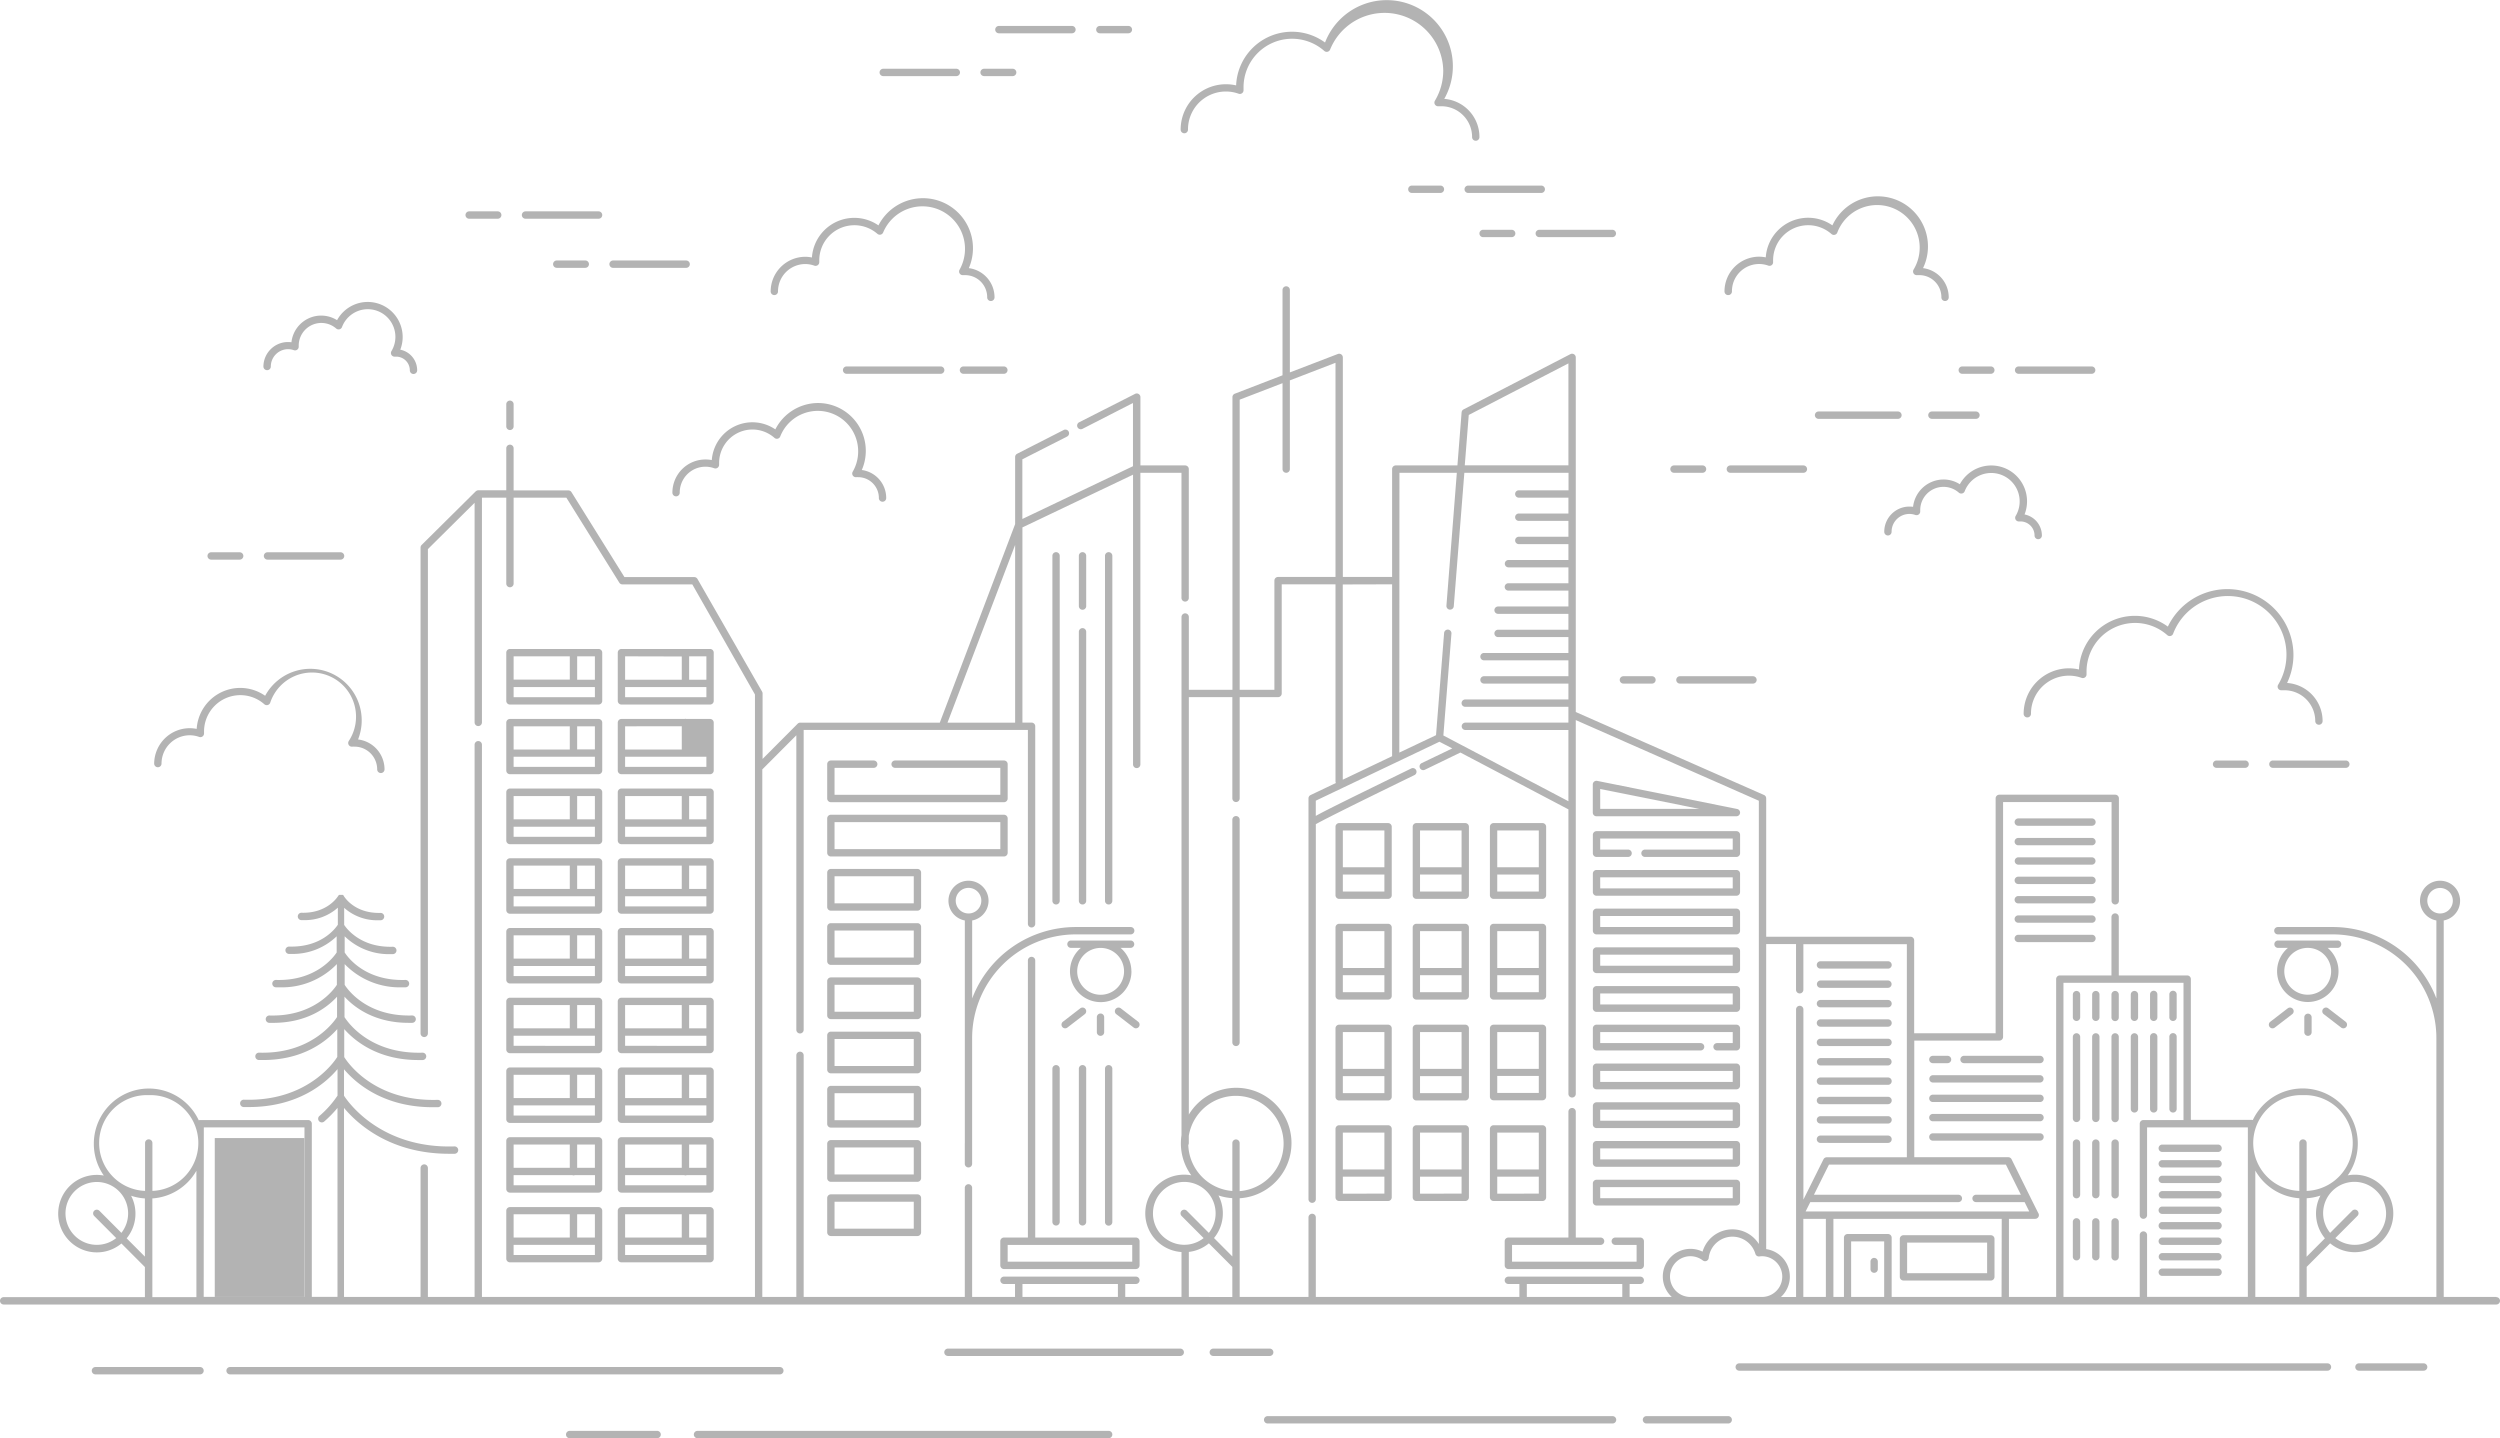 <svg xmlns="http://www.w3.org/2000/svg" width="518" height="298" viewBox="0 0 518 298"><g id="vector-12" transform="translate(161)" opacity="0.3"><path id="Path_2670" data-name="Path 2670" d="M-97.912,235.813H-116.5v32.918h18.59Z"></path><path id="Path_2671" data-name="Path 2671" d="M356.239,268.731h-10.9V190.722a4.153,4.153,0,1,0-1.521,0V206.88a22.987,22.987,0,0,0-21.435-14.8h-11.41a.761.761,0,0,0-.76.763.76.76,0,0,0,.76.763h11.41a21.494,21.494,0,0,1,21.435,21.508v53.616H316.944v-6.236l4.861-4.877a7.976,7.976,0,0,0,10.748-.511,8.065,8.065,0,0,0,0-11.357,7.923,7.923,0,0,0-5.659-2.35,7.553,7.553,0,0,0-1.446.137,11.423,11.423,0,1,0-19.67-11.448.718.718,0,0,0-.259-.054H292.946V202.873a.761.761,0,0,0-.761-.763H278.014V190.036a.761.761,0,1,0-1.521,0V202.11h-10.7a.761.761,0,0,0-.761.763v65.858h-9.782V252.543H260.7a.77.77,0,0,0,.609-1.229l-1.605-3.213a.78.78,0,0,0-.107-.221l-3.8-7.678a.763.763,0,0,0-.685-.428H235.639V215.611h17.639a.763.763,0,0,0,.761-.763V166.185h22.477v20.439a.761.761,0,1,0,1.521,0v-21.2a.76.76,0,0,0-.76-.763H253.255a.761.761,0,0,0-.76.763v48.662H235.616V194.851a.763.763,0,0,0-.761-.763h-29.9V165.422a.763.763,0,0,0-.448-.7L165.5,147.532V74.057a.762.762,0,0,0-.734-.764.759.759,0,0,0-.377.085L142.254,84.826a.762.762,0,0,0-.41.618l-.867,10.99H128.205a.761.761,0,0,0-.76.763v22.347H117.237V74.057a.77.77,0,0,0-.089-.355.759.759,0,0,0-.946-.355l-9.941,3.816V60.083a.767.767,0,0,0-.223-.54.761.761,0,0,0-1.3.54V77.759l-9.888,3.816a.763.763,0,0,0-.487.71v60.637H85.328v-15.05a.761.761,0,1,0-1.521,0V235.21a11.216,11.216,0,0,0,2.031,8.319,7.539,7.539,0,0,0-1.445-.137,8.022,8.022,0,0,0-.586,16.027v9.3H72.153v-2.679h2.206a.763.763,0,0,0,0-1.526H47.029a.763.763,0,0,0,0,1.526h2.282v2.687H40.427V246.155a.761.761,0,1,0-1.521,0v22.576H5.521V218.694a.761.761,0,1,0-1.521,0v50.037H-3.052V159.423L4,152.348v61a.761.761,0,1,0,1.521,0v-62.1h46.46v40.137a.761.761,0,1,0,1.521,0v-40.9a.763.763,0,0,0-.761-.763H50.847V109.28L73.766,98.351v60.011a.761.761,0,1,0,1.521,0v-60.4H83.8v25.9a.761.761,0,1,0,1.521,0V97.2a.762.762,0,0,0-.761-.763H75.295V82.285a.76.76,0,0,0-1.1-.679L62.63,87.482a.763.763,0,1,0,.692,1.358L73.751,83.5V96.6L50.832,107.532V95.168l9.242-4.7a.766.766,0,1,0-.692-1.366l-9.63,4.915a.764.764,0,0,0-.418.679V108.6L33.725,149.73H4.821a.793.793,0,0,0-.3.054.924.924,0,0,0-.243.167l-7.272,7.3V143.685a.764.764,0,0,0-.1-.381l-13.387-23.339a.768.768,0,0,0-.278-.285.771.771,0,0,0-.383-.105H-31.614l-10.976-17.6a.765.765,0,0,0-.277-.264.77.77,0,0,0-.37-.1H-54.578V92.894a.764.764,0,0,0-.223-.54.759.759,0,0,0-.538-.223.759.759,0,0,0-.538.223.764.764,0,0,0-.223.54v8.692h-5.8a.758.758,0,0,0-.289.062.739.739,0,0,0-.16.106.478.478,0,0,0-.084.054l-11.2,11.105a.756.756,0,0,0-.168.248.764.764,0,0,0-.06.293V214.115a.766.766,0,0,0,.223.54.759.759,0,0,0,.538.223.759.759,0,0,0,.538-.223.766.766,0,0,0,.223-.54V113.775l9.675-9.594v45.5a.764.764,0,0,0,.223.539.756.756,0,0,0,.538.224.756.756,0,0,0,.538-.224.763.763,0,0,0,.223-.539V103.121H-56.1v17.8a.763.763,0,0,0,.223.539.756.756,0,0,0,.538.224.756.756,0,0,0,.538-.224.763.763,0,0,0,.223-.539V103.113h10.923l10.976,17.615a.764.764,0,0,0,.274.262.766.766,0,0,0,.365.1h14.49L-4.573,143.9V268.731H-61.142V154.309a.763.763,0,0,0-.223-.539.76.76,0,0,0-.538-.224.76.76,0,0,0-.538.224.764.764,0,0,0-.223.539V268.731h-9.675V242.018a.767.767,0,0,0-.223-.54.759.759,0,0,0-.538-.223.759.759,0,0,0-.538.223.768.768,0,0,0-.223.54v26.713H-89.72V229.562c2.731,3.267,9.531,9.5,21.747,9.5h1.179a.761.761,0,0,0,.531-.239.766.766,0,0,0,.207-.547.766.766,0,0,0-.239-.533.763.763,0,0,0-.545-.207c-15.266.481-22.006-9.158-22.88-10.5v-5.48c2.434,2.87,8.139,7.861,18.385,7.861h1.042a.759.759,0,0,0,.538-.223.764.764,0,0,0,.223-.54.763.763,0,0,0-.223-.539.756.756,0,0,0-.538-.224c-13.015.4-18.56-7.556-19.381-8.861v-5.8c2.175,2.457,6.967,6.411,15.35,6.411h.882a.76.76,0,0,0,.538-.224.764.764,0,0,0,.223-.54.763.763,0,0,0-.223-.539.76.76,0,0,0-.538-.224c-10.809.336-15.441-6.212-16.179-7.372v-4.229c1.978,2.16,6.146,5.419,13.258,5.419h.761a.759.759,0,0,0,.538-.223.766.766,0,0,0,.223-.54.766.766,0,0,0-.223-.54.759.759,0,0,0-.538-.223c-9.3.275-13.319-5.305-13.981-6.343v-4.3a15.846,15.846,0,0,0,11.935,4.808h.692a.758.758,0,0,0,.531-.24.764.764,0,0,0,.207-.546.766.766,0,0,0-.239-.533.759.759,0,0,0-.545-.207c-8.367.267-11.957-4.725-12.581-5.694V194a13.12,13.12,0,0,0,4.407,2.82,13.1,13.1,0,0,0,5.154.874h.411a.76.76,0,0,0,.538-.224.764.764,0,0,0,.223-.54.764.764,0,0,0-.223-.539.76.76,0,0,0-.538-.224c-6.6.206-9.523-3.694-10.078-4.526V188.1a10.242,10.242,0,0,0,7.1,2.579h.441a.759.759,0,0,0,.538-.223.766.766,0,0,0,.223-.54.767.767,0,0,0-.223-.54.759.759,0,0,0-.538-.223c-5.408.152-7.5-3.328-7.606-3.48v-.039l-.061-.076a.7.7,0,0,0-.076-.076l-.076-.061h-.753l-.084.061-.068.076a.341.341,0,0,0-.061.084s-2.13,3.641-7.606,3.48a.76.76,0,0,0-.538.224.764.764,0,0,0-.223.54.763.763,0,0,0,.223.539.76.76,0,0,0,.538.224h.441a10.228,10.228,0,0,0,7.1-2.58v3.534c-.548.832-3.469,4.724-10.079,4.526a.753.753,0,0,0-.293.049.757.757,0,0,0-.251.158.76.76,0,0,0-.173.243.762.762,0,0,0-.066.29.758.758,0,0,0,.049.294.759.759,0,0,0,.157.252.767.767,0,0,0,.242.173.763.763,0,0,0,.289.067h.571A13.113,13.113,0,0,0-91.241,194v3.35c-.6.924-4.29,5.953-12.581,5.694a.76.76,0,0,0-.538.223.764.764,0,0,0-.223.54.764.764,0,0,0,.223.54.76.76,0,0,0,.538.223h.7A15.826,15.826,0,0,0-91.2,199.759v4.3c-.639.984-4.731,6.632-13.98,6.35a.76.76,0,0,0-.538.223.764.764,0,0,0-.223.54.764.764,0,0,0,.223.54.76.76,0,0,0,.538.223h.76c7.12,0,11.281-3.259,13.258-5.419v4.213c-.715,1.107-5.469,7.709-16.178,7.381a.758.758,0,0,0-.538.223.763.763,0,0,0-.223.54.766.766,0,0,0,.223.54.758.758,0,0,0,.538.223h.874c8.367,0,13.182-3.953,15.35-6.411v5.77c-.761,1.236-6.45,9.288-19.373,8.861a.758.758,0,0,0-.538.223.766.766,0,0,0-.223.54.765.765,0,0,0,.223.54.758.758,0,0,0,.538.223h1.042c10.245,0,15.973-4.991,18.384-7.861v5.488a20.67,20.67,0,0,1-3.8,4.258.766.766,0,0,0-.216.51.765.765,0,0,0,.184.522.766.766,0,0,0,.487.26.759.759,0,0,0,.534-.139,23.455,23.455,0,0,0,2.8-2.855v39.146h-5.317V232.837a.764.764,0,0,0-.223-.54.76.76,0,0,0-.538-.224h-22.4a.761.761,0,0,0-.267.054,11.43,11.43,0,0,0-2.826-3.761,11.4,11.4,0,0,0-4.1-2.3,11.391,11.391,0,0,0-4.673-.451,11.385,11.385,0,0,0-4.458,1.476,11.4,11.4,0,0,0-3.489,3.152,11.457,11.457,0,0,0-1.929,4.294,11.486,11.486,0,0,0-.042,4.711,11.449,11.449,0,0,0,1.852,4.328,7.624,7.624,0,0,0-1.453-.137,7.986,7.986,0,0,0-3.688.9,8.015,8.015,0,0,0-2.859,2.508,8.041,8.041,0,0,0-1.384,3.547,8.051,8.051,0,0,0,.4,3.788,8.023,8.023,0,0,0,2.1,3.176,7.992,7.992,0,0,0,3.319,1.85,7.975,7.975,0,0,0,3.795.107,8,8,0,0,0,3.417-1.661l4.861,4.877v6.236h-29.262a.758.758,0,0,0-.538.223.766.766,0,0,0-.223.54.764.764,0,0,0,.223.54.758.758,0,0,0,.538.223H356.239a.761.761,0,0,0,.761-.763.766.766,0,0,0-.223-.54.758.758,0,0,0-.538-.223Zm-14.3-82.107a2.643,2.643,0,1,1,.773,1.873A2.652,2.652,0,0,1,341.939,186.624ZM49.334,112.913V149.73H35.323ZM315.423,268.731H306.3V242.545a11.41,11.41,0,0,0,9.128,5.732Zm1.521-20.454a11.071,11.071,0,0,0,2.853-.558,8.047,8.047,0,0,0,.928,8.861l-3.8,3.816Zm14.536-1.443a6.492,6.492,0,0,1-8.6,9.7l4.564-4.58a.763.763,0,1,0-1.073-1.084l-4.564,4.58a6.482,6.482,0,0,1,9.668-8.617Zm-15.3-19.92a9.929,9.929,0,0,1,.76,19.844v-9.922a.76.76,0,0,0-.76-.763.761.761,0,0,0-.761.763v9.922a9.929,9.929,0,0,1,.761-19.844Zm-49.632-23.278h24.873v28.437h-8.307a.763.763,0,0,0-.76.764V251.78a.76.76,0,1,0,1.521,0V233.6h20.88v35.108h-20.88V255.9a.766.766,0,0,0-.223-.54.759.759,0,0,0-1.075,0,.766.766,0,0,0-.223.54v12.83H266.552Zm-12.825,65.095H230.953v-12.28a.761.761,0,0,0-.76-.764h-8.367a.763.763,0,0,0-.761.764v12.28h-2.183V252.543h34.876Zm-41.075-16.188h4.671v16.188h-4.671Zm45.076-4.992h-9.31a.764.764,0,0,0,0,1.527H258.5l.959,1.938H213.124l.966-1.938H244.8a.764.764,0,0,0,0-1.527H214.85l3.111-6.25h36.656Zm-68.466,21.18a4.222,4.222,0,1,1,2.571-7.564.763.763,0,0,0,.367.151.752.752,0,0,0,.392-.055.759.759,0,0,0,.458-.615,4.949,4.949,0,0,1,9.668-.855.762.762,0,0,0,.315.425.752.752,0,0,0,.514.117,3.712,3.712,0,0,1,.586-.045,4.221,4.221,0,0,1,0,8.441ZM143.327,85.979l20.651-10.685V96.42H142.5ZM128.966,97.961h11.889L138.7,125.49a.744.744,0,0,0,.034.3.758.758,0,0,0,.145.262.775.775,0,0,0,.233.185.762.762,0,0,0,.287.081h.061a.762.762,0,0,0,.761-.7l2.191-27.652H164v3.625H153.672a.764.764,0,0,0,0,1.527h10.306V106.4H153.672a.764.764,0,0,0,0,1.527h10.306v3.289H153.672a.764.764,0,0,0,0,1.527h10.306v3.289H151.534a.764.764,0,0,0,0,1.527h12.444v3.289H151.534a.761.761,0,0,0-.76.763.76.76,0,0,0,.76.763h12.444v3.29H149.4a.758.758,0,0,0-.537.223.765.765,0,0,0,0,1.08.758.758,0,0,0,.537.223h14.574v3.29H149.4a.758.758,0,0,0-.537.223.765.765,0,0,0,0,1.08.758.758,0,0,0,.537.223h14.574v3.29H146.484a.761.761,0,0,0-.761.763.766.766,0,0,0,.223.54.758.758,0,0,0,.538.223h17.494v3.29H146.484a.761.761,0,0,0-.761.763.766.766,0,0,0,.223.54.758.758,0,0,0,.538.223h17.494v3.29H142.6a.763.763,0,0,0,0,1.526h21.374v3.274H142.6a.764.764,0,0,0,0,1.527h21.374v14.76l-25.907-13.623,1.673-21.111a.787.787,0,0,0-.034-.3.769.769,0,0,0-.146-.26.751.751,0,0,0-.233-.186.775.775,0,0,0-.287-.081.766.766,0,0,0-.555.18.783.783,0,0,0-.185.235.775.775,0,0,0-.081.287l-1.673,21.172-7.607,3.61Zm-1.521,23.11v35.612l-10.223,4.869V121.1ZM95.863,82.811l8.876-3.419V97.2a.761.761,0,1,0,1.522,0V78.812l9.454-3.641v44.373h-11.9a.761.761,0,0,0-.76.763v22.614H95.863ZM94.341,260.335l-3.8-3.816a8.051,8.051,0,0,0,.928-8.823,11.061,11.061,0,0,0,2.852.558Zm.761-24.247a.763.763,0,0,0-.761.763v9.922a9.907,9.907,0,0,1-9.128-9.525.763.763,0,0,0,.106-.374v-1.526A9.886,9.886,0,1,1,95.855,246.8v-9.922a.767.767,0,0,0-.212-.552.776.776,0,0,0-.247-.172A.764.764,0,0,0,95.1,236.088ZM77.9,251.429a6.5,6.5,0,0,1,5.56-6.47,6.491,6.491,0,0,1,7.158,4.625,6.527,6.527,0,0,1-1.149,5.867l-4.564-4.58a.762.762,0,0,0-1.3.542.763.763,0,0,0,.225.542l4.564,4.58a6.492,6.492,0,0,1-10.5-5.106Zm7.424,7.968a7.85,7.85,0,0,0,4.153-1.779l4.861,4.877v6.236H85.328Zm-34.472,6.647H70.632v2.687H50.855ZM-118.769,233.6h20.857v35.108h-20.88Zm-11.41-6.686a9.878,9.878,0,0,1,7.1,2.636,9.943,9.943,0,0,1,3.165,6.9,9.948,9.948,0,0,1-2.627,7.128,9.881,9.881,0,0,1-6.881,3.176v-9.922a.764.764,0,0,0-.223-.54.758.758,0,0,0-.538-.223.758.758,0,0,0-.537.223.765.765,0,0,0-.223.54v9.922a9.881,9.881,0,0,1-6.881-3.176,9.948,9.948,0,0,1-2.627-7.128,9.943,9.943,0,0,1,3.165-6.9A9.878,9.878,0,0,1-130.179,226.914Zm-10.755,31.017a6.47,6.47,0,0,1-4.044-1.413,6.513,6.513,0,0,1-2.286-3.634,6.527,6.527,0,0,1,.469-4.271,6.5,6.5,0,0,1,3.018-3.048,6.47,6.47,0,0,1,4.254-.5,6.486,6.486,0,0,1,3.636,2.271,6.523,6.523,0,0,1,1.434,4.048,6.53,6.53,0,0,1-1.392,4.064l-4.564-4.58a.762.762,0,0,0-.537-.221.759.759,0,0,0-.536.221.76.76,0,0,0-.166.249.759.759,0,0,0-.059.293.76.76,0,0,0,.059.294.756.756,0,0,0,.166.248l4.564,4.58A6.454,6.454,0,0,1-140.934,257.931Zm6.176-1.351a8.058,8.058,0,0,0,1.782-4.272,8.067,8.067,0,0,0-.861-4.55,11.2,11.2,0,0,0,2.86.557v12.059Zm5.325-8.265a11.385,11.385,0,0,0,5.28-1.718,11.442,11.442,0,0,0,3.848-4.014v26.186h-9.128Zm304.57,17.729v2.687H155.36v-2.687Zm1.521,2.687v-2.687h2.206a.763.763,0,0,0,0-1.526h-27.33a.763.763,0,0,0,0,1.526h2.282v2.687H111.638V252.276a.761.761,0,1,0-1.521,0v16.455H95.863V248.277a11.454,11.454,0,1,0-10.535-17.333V144.449h9.014v20.973a.767.767,0,0,0,.223.54.76.76,0,0,0,1.076,0,.768.768,0,0,0,.223-.54V144.449h7.948a.763.763,0,0,0,.761-.764V121.071h11.143V161.9a.718.718,0,0,0,.084.336l-5.248,2.5a.764.764,0,0,0-.434.687v83.022a.761.761,0,1,0,1.521,0V170.772c.951-.55,4.914-2.618,20.439-10.174a.766.766,0,0,0-.087-1.41.754.754,0,0,0-.582.037c-12.467,6.1-17.632,8.624-19.777,9.83V165.9l25.618-12.212,2.663,1.382-6.352,3.052a.763.763,0,0,0-.41.856.757.757,0,0,0,1.072.518l7.371-3.572L163.978,167.7v58.951a.761.761,0,1,0,1.522,0V149.2l37.933,16.714v91.845a6.453,6.453,0,0,0-11.661,1.58,5.736,5.736,0,0,0-6.381,9.388Zm33.195-4.221a5.723,5.723,0,0,0-4.9-5.693v-63.2h6.184v9.464a.761.761,0,1,0,1.522,0v-9.441H234.1V239.79H217.5a.749.749,0,0,0-.4.115.763.763,0,0,0-.281.312l-4.153,8.342v-39.4a.761.761,0,1,0-1.522,0v59.577h-3.133a5.757,5.757,0,0,0,1.848-4.221Zm12.7,4.221V257.214H229.4v11.517Z"></path><path id="Path_2672" data-name="Path 2672" d="M323.372,194.874H310.981a.764.764,0,0,0,0,1.527h2.076a6.363,6.363,0,1,0,8.238,0h2.077a.764.764,0,0,0,0-1.527Zm-1.362,6.388a4.852,4.852,0,1,1-1.416-3.435A4.857,4.857,0,0,1,322.01,201.262Z"></path><path id="Path_2673" data-name="Path 2673" d="M316.45,210.787v3.053a.761.761,0,1,0,1.521,0v-3.053a.76.76,0,1,0-1.521,0Z"></path><path id="Path_2674" data-name="Path 2674" d="M313.019,208.925l-3.605,2.778a.761.761,0,1,0,.928,1.206l3.6-2.77a.762.762,0,0,0,.2-.226.771.771,0,0,0,.1-.284.794.794,0,0,0-.021-.3.779.779,0,0,0-.135-.268.759.759,0,0,0-1.065-.137Z"></path><path id="Path_2675" data-name="Path 2675" d="M320.337,209.062a.761.761,0,0,0-.133.269.765.765,0,0,0,.079.584.758.758,0,0,0,.2.224l3.6,2.77a.752.752,0,0,0,.464.16.762.762,0,0,0,.335-.078.764.764,0,0,0,.129-1.288l-3.6-2.778a.77.77,0,0,0-.266-.135.789.789,0,0,0-.3-.021.777.777,0,0,0-.284.1A.754.754,0,0,0,320.337,209.062Z"></path><path id="Path_2676" data-name="Path 2676" d="M38.905,236.851v4.282a.767.767,0,0,0,.223.54.76.76,0,0,0,1.076,0,.767.767,0,0,0,.223-.54V215.115a21.5,21.5,0,0,1,21.443-21.508h11.41a.763.763,0,0,0,0-1.526H61.869a22.987,22.987,0,0,0-21.435,14.8V190.722a4.153,4.153,0,1,0-1.521,0v46.129Zm-1.879-50.227a2.652,2.652,0,1,1,.775,1.87A2.652,2.652,0,0,1,37.027,186.624Z"></path><path id="Path_2677" data-name="Path 2677" d="M73.424,201.262A6.4,6.4,0,0,0,71.18,196.4h2.1a.764.764,0,0,0,0-1.527h-12.4a.764.764,0,0,0,0,1.527h2.084a6.37,6.37,0,1,0,10.474,4.861Zm-6.359,4.855a4.854,4.854,0,1,1,3.419-1.424A4.835,4.835,0,0,1,67.064,206.117Z"></path><path id="Path_2678" data-name="Path 2678" d="M66.266,210.787v3.053a.761.761,0,1,0,1.521,0v-3.053a.761.761,0,1,0-1.521,0Z"></path><path id="Path_2679" data-name="Path 2679" d="M73.9,212.909a.752.752,0,0,0,.464.16.764.764,0,0,0,.464-1.366l-3.6-2.778a.762.762,0,0,0-1.069.141.767.767,0,0,0,.141,1.073Z"></path><path id="Path_2680" data-name="Path 2680" d="M63.9,209.062a.759.759,0,0,0-1.065-.137l-3.6,2.778a.765.765,0,0,0,.023,1.223.753.753,0,0,0,.905-.017l3.6-2.77a.766.766,0,0,0,.137-1.077Z"></path><path id="Path_2681" data-name="Path 2681" d="M287.021,264.365h11.561a.758.758,0,0,0,.538-.223.765.765,0,0,0,0-1.08.758.758,0,0,0-.538-.223H287.021a.761.761,0,0,0-.761.763.766.766,0,0,0,.223.54A.758.758,0,0,0,287.021,264.365Z"></path><path id="Path_2682" data-name="Path 2682" d="M287.021,261.16h11.561a.764.764,0,0,0,0-1.527H287.021a.764.764,0,0,0,0,1.527Z"></path><path id="Path_2683" data-name="Path 2683" d="M287.021,257.946h11.561a.763.763,0,0,0,0-1.526H287.021a.763.763,0,0,0-.761.763.761.761,0,0,0,.761.763Z"></path><path id="Path_2684" data-name="Path 2684" d="M287.021,254.733h11.561a.761.761,0,0,0,.761-.763.766.766,0,0,0-.223-.54.758.758,0,0,0-.538-.223H287.021a.758.758,0,0,0-.538.223.765.765,0,0,0,0,1.08A.758.758,0,0,0,287.021,254.733Z"></path><path id="Path_2685" data-name="Path 2685" d="M287.021,251.528h11.561a.763.763,0,0,0,0-1.527H287.021a.763.763,0,0,0,0,1.527Z"></path><path id="Path_2686" data-name="Path 2686" d="M287.021,248.315h11.561a.764.764,0,0,0,0-1.527H287.021a.764.764,0,0,0,0,1.527Z"></path><path id="Path_2687" data-name="Path 2687" d="M287.021,245.132h11.561a.758.758,0,0,0,.538-.223.765.765,0,0,0,0-1.08.758.758,0,0,0-.538-.223H287.021a.761.761,0,0,0-.761.763.766.766,0,0,0,.223.54A.758.758,0,0,0,287.021,245.132Z"></path><path id="Path_2688" data-name="Path 2688" d="M287.021,241.9h11.561a.758.758,0,0,0,.538-.223.765.765,0,0,0,0-1.08.758.758,0,0,0-.538-.223H287.021a.761.761,0,0,0-.761.763.766.766,0,0,0,.223.54A.758.758,0,0,0,287.021,241.9Z"></path><path id="Path_2689" data-name="Path 2689" d="M287.021,238.683h11.561a.763.763,0,0,0,0-1.527H287.021a.763.763,0,0,0,0,1.527Z"></path><path id="Path_2690" data-name="Path 2690" d="M289.249,211.551a.763.763,0,0,0,.761-.764v-4.716a.761.761,0,1,0-1.521,0v4.716a.761.761,0,0,0,.76.764Z"></path><path id="Path_2691" data-name="Path 2691" d="M285.248,211.551a.763.763,0,0,0,.761-.764v-4.716a.761.761,0,1,0-1.521,0v4.716a.761.761,0,0,0,.76.764Z"></path><path id="Path_2692" data-name="Path 2692" d="M281.255,205.323a.761.761,0,0,0-.761.763v4.7a.761.761,0,1,0,1.522,0v-4.716a.763.763,0,0,0-.761-.748Z"></path><path id="Path_2693" data-name="Path 2693" d="M277.254,205.323a.761.761,0,0,0-.761.763v4.7a.761.761,0,1,0,1.521,0v-4.716a.761.761,0,0,0-.76-.748Z"></path><path id="Path_2694" data-name="Path 2694" d="M273.253,205.323a.761.761,0,0,0-.761.763v4.7a.761.761,0,1,0,1.522,0v-4.716a.763.763,0,0,0-.761-.748Z"></path><path id="Path_2695" data-name="Path 2695" d="M269.252,205.323a.761.761,0,0,0-.761.763v4.7a.761.761,0,1,0,1.522,0v-4.716a.763.763,0,0,0-.761-.748Z"></path><path id="Path_2696" data-name="Path 2696" d="M277.254,236.088a.763.763,0,0,0-.761.763v10.685a.761.761,0,1,0,1.521,0V236.851a.765.765,0,0,0-.222-.539A.757.757,0,0,0,277.254,236.088Z"></path><path id="Path_2697" data-name="Path 2697" d="M273.253,236.088a.763.763,0,0,0-.761.763v10.685a.761.761,0,1,0,1.522,0V236.851a.766.766,0,0,0-.223-.539A.757.757,0,0,0,273.253,236.088Z"></path><path id="Path_2698" data-name="Path 2698" d="M269.252,236.088a.763.763,0,0,0-.761.763v10.685a.761.761,0,1,0,1.522,0V236.851a.766.766,0,0,0-.223-.539A.757.757,0,0,0,269.252,236.088Z"></path><path id="Path_2699" data-name="Path 2699" d="M277.254,252.406a.761.761,0,0,0-.761.763V260.4a.761.761,0,1,0,1.521,0v-7.227a.76.76,0,0,0-.76-.763Z"></path><path id="Path_2700" data-name="Path 2700" d="M273.253,252.406a.761.761,0,0,0-.761.763V260.4a.761.761,0,1,0,1.522,0v-7.227a.761.761,0,0,0-.761-.763Z"></path><path id="Path_2701" data-name="Path 2701" d="M269.252,252.406a.761.761,0,0,0-.761.763V260.4a.761.761,0,1,0,1.522,0v-7.227a.761.761,0,0,0-.761-.763Z"></path><path id="Path_2702" data-name="Path 2702" d="M289.249,230.524a.761.761,0,0,0,.761-.763V214.848a.761.761,0,1,0-1.521,0v14.913a.77.77,0,0,0,.222.54A.762.762,0,0,0,289.249,230.524Z"></path><path id="Path_2703" data-name="Path 2703" d="M285.248,230.524a.761.761,0,0,0,.761-.763V214.848a.761.761,0,1,0-1.521,0v14.913a.77.77,0,0,0,.222.54A.762.762,0,0,0,285.248,230.524Z"></path><path id="Path_2704" data-name="Path 2704" d="M281.255,214.084a.763.763,0,0,0-.761.764v14.913a.761.761,0,1,0,1.522,0V214.848a.763.763,0,0,0-.761-.764Z"></path><path id="Path_2705" data-name="Path 2705" d="M277.254,214.084a.763.763,0,0,0-.761.764v16.89a.761.761,0,1,0,1.521,0v-16.89a.761.761,0,0,0-.76-.764Z"></path><path id="Path_2706" data-name="Path 2706" d="M273.253,214.084a.763.763,0,0,0-.761.764v16.89a.761.761,0,1,0,1.522,0v-16.89a.763.763,0,0,0-.761-.764Z"></path><path id="Path_2707" data-name="Path 2707" d="M269.252,214.084a.763.763,0,0,0-.761.764v16.89a.761.761,0,1,0,1.522,0v-16.89a.763.763,0,0,0-.761-.764Z"></path><path id="Path_2708" data-name="Path 2708" d="M-112.615,264.365h11.592a.76.76,0,0,0,.538-.223.771.771,0,0,0,.223-.54.767.767,0,0,0-.223-.54.76.76,0,0,0-.538-.223h-11.592a.758.758,0,0,0-.538.223.763.763,0,0,0-.223.54.766.766,0,0,0,.223.54A.758.758,0,0,0-112.615,264.365Z"></path><path id="Path_2709" data-name="Path 2709" d="M-112.615,261.16h11.592a.761.761,0,0,0,.538-.224.767.767,0,0,0,.223-.54.766.766,0,0,0-.223-.539.761.761,0,0,0-.538-.224h-11.592a.759.759,0,0,0-.538.224.762.762,0,0,0-.223.539.763.763,0,0,0,.223.54A.759.759,0,0,0-112.615,261.16Z"></path><path id="Path_2710" data-name="Path 2710" d="M-112.615,257.946h11.592a.76.76,0,0,0,.538-.223.767.767,0,0,0,.223-.54.766.766,0,0,0-.223-.539.757.757,0,0,0-.538-.224h-11.592a.755.755,0,0,0-.538.224.762.762,0,0,0-.223.539.763.763,0,0,0,.223.54A.758.758,0,0,0-112.615,257.946Z"></path><path id="Path_2711" data-name="Path 2711" d="M-112.615,254.733h11.592a.76.76,0,0,0,.538-.223.767.767,0,0,0,.223-.54.771.771,0,0,0-.223-.54.76.76,0,0,0-.538-.223h-11.592a.758.758,0,0,0-.538.223.766.766,0,0,0-.223.54.763.763,0,0,0,.223.54A.758.758,0,0,0-112.615,254.733Z"></path><path id="Path_2712" data-name="Path 2712" d="M-112.615,251.528h11.592a.761.761,0,0,0,.538-.224.766.766,0,0,0,.223-.539.767.767,0,0,0-.223-.54.761.761,0,0,0-.538-.224h-11.592a.759.759,0,0,0-.538.224.763.763,0,0,0-.223.54.762.762,0,0,0,.223.539A.759.759,0,0,0-112.615,251.528Z"></path><path id="Path_2713" data-name="Path 2713" d="M-112.615,248.315h11.592a.761.761,0,0,0,.538-.224.767.767,0,0,0,.223-.54.766.766,0,0,0-.223-.539.761.761,0,0,0-.538-.224h-11.592a.759.759,0,0,0-.538.224.762.762,0,0,0-.223.539.763.763,0,0,0,.223.54A.759.759,0,0,0-112.615,248.315Z"></path><path id="Path_2714" data-name="Path 2714" d="M-112.615,245.132h11.592a.76.76,0,0,0,.538-.223.771.771,0,0,0,.223-.54.767.767,0,0,0-.223-.54.76.76,0,0,0-.538-.223h-11.592a.758.758,0,0,0-.538.223.763.763,0,0,0-.223.54.766.766,0,0,0,.223.54A.758.758,0,0,0-112.615,245.132Z"></path><path id="Path_2715" data-name="Path 2715" d="M-112.615,241.9h11.592a.76.76,0,0,0,.538-.223.771.771,0,0,0,.223-.54.767.767,0,0,0-.223-.54.76.76,0,0,0-.538-.223h-11.592a.758.758,0,0,0-.538.223.763.763,0,0,0-.223.54.766.766,0,0,0,.223.54A.758.758,0,0,0-112.615,241.9Z"></path><path id="Path_2716" data-name="Path 2716" d="M-112.615,238.683h11.592a.761.761,0,0,0,.538-.224.766.766,0,0,0,.223-.539.767.767,0,0,0-.223-.54.761.761,0,0,0-.538-.224h-11.592a.759.759,0,0,0-.538.224.763.763,0,0,0-.223.54.762.762,0,0,0,.223.539A.759.759,0,0,0-112.615,238.683Z"></path><path id="Path_2717" data-name="Path 2717" d="M233.4,265.327h18.1a.761.761,0,0,0,.76-.763V256.7a.761.761,0,0,0-.76-.763H233.4a.763.763,0,0,0-.761.763v7.862a.763.763,0,0,0,.761.763Zm.761-7.861H250.73V263.8H234.156Z"></path><path id="Path_2718" data-name="Path 2718" d="M227.325,260.633a.757.757,0,0,0-.538.224.766.766,0,0,0-.223.539v1.572a.761.761,0,1,0,1.522,0V261.4a.763.763,0,0,0-.761-.763Z"></path><path id="Path_2719" data-name="Path 2719" d="M273.215,194.447a.761.761,0,0,0-.761-.763H257.188a.76.76,0,0,0-.538.223.765.765,0,0,0,0,1.08.76.76,0,0,0,.538.223h15.266a.761.761,0,0,0,.761-.763Z"></path><path id="Path_2720" data-name="Path 2720" d="M272.454,189.669H257.188a.763.763,0,0,0,0,1.527h15.266a.763.763,0,0,0,0-1.527Z"></path><path id="Path_2721" data-name="Path 2721" d="M272.454,185.662H257.188a.763.763,0,0,0,0,1.527h15.266a.763.763,0,0,0,0-1.527Z"></path><path id="Path_2722" data-name="Path 2722" d="M272.454,181.648H257.188a.76.76,0,0,0-.538.223.765.765,0,0,0,0,1.08.76.76,0,0,0,.538.223h15.266a.763.763,0,0,0,0-1.526Z"></path><path id="Path_2723" data-name="Path 2723" d="M272.454,177.633H257.188a.764.764,0,0,0,0,1.527h15.266a.764.764,0,0,0,0-1.527Z"></path><path id="Path_2724" data-name="Path 2724" d="M272.454,173.619H257.188a.76.76,0,0,0-.538.223.765.765,0,0,0,0,1.08.76.76,0,0,0,.538.223h15.266a.763.763,0,0,0,0-1.526Z"></path><path id="Path_2725" data-name="Path 2725" d="M272.454,169.574H257.188a.76.76,0,0,0-.538.223.765.765,0,0,0,0,1.08.76.76,0,0,0,.538.223h15.266a.763.763,0,0,0,0-1.526Z"></path><path id="Path_2726" data-name="Path 2726" d="M261.691,234.821h-22.2a.763.763,0,0,0,0,1.526h22.2a.763.763,0,0,0,0-1.526Z"></path><path id="Path_2727" data-name="Path 2727" d="M261.691,230.807h-22.2a.763.763,0,0,0,0,1.526h22.2a.763.763,0,0,0,0-1.526Z"></path><path id="Path_2728" data-name="Path 2728" d="M261.691,226.815h-22.2a.763.763,0,0,0,0,1.526h22.2a.763.763,0,0,0,0-1.526Z"></path><path id="Path_2729" data-name="Path 2729" d="M261.691,222.777h-22.2a.764.764,0,0,0,0,1.527h22.2a.764.764,0,0,0,0-1.527Z"></path><path id="Path_2730" data-name="Path 2730" d="M261.691,218.763H245.946a.763.763,0,0,0-.761.763.761.761,0,0,0,.761.763h15.745a.763.763,0,0,0,0-1.526Z"></path><path id="Path_2731" data-name="Path 2731" d="M239.488,220.289h3.042a.763.763,0,0,0,0-1.526h-3.042a.763.763,0,0,0,0,1.526Z"></path><path id="Path_2732" data-name="Path 2732" d="M216.2,236.813h14a.761.761,0,0,0,.76-.763.76.76,0,0,0-.76-.763h-14a.763.763,0,0,0,0,1.526Z"></path><path id="Path_2733" data-name="Path 2733" d="M216.2,232.8h14a.763.763,0,0,0,0-1.527h-14a.763.763,0,0,0,0,1.527Z"></path><path id="Path_2734" data-name="Path 2734" d="M216.2,228.784h14a.763.763,0,0,0,0-1.526h-14a.763.763,0,0,0,0,1.526Z"></path><path id="Path_2735" data-name="Path 2735" d="M216.2,224.777h14a.762.762,0,0,0,.538-.223.768.768,0,0,0,0-1.08.762.762,0,0,0-.538-.223h-14a.763.763,0,0,0,0,1.526Z"></path><path id="Path_2736" data-name="Path 2736" d="M216.2,220.763h14a.764.764,0,0,0,0-1.527h-14a.764.764,0,0,0,0,1.527Z"></path><path id="Path_2737" data-name="Path 2737" d="M216.2,216.748h14a.762.762,0,0,0,.538-.223.768.768,0,0,0,0-1.08.762.762,0,0,0-.538-.223h-14a.763.763,0,0,0,0,1.526Z"></path><path id="Path_2738" data-name="Path 2738" d="M216.2,212.734h14a.763.763,0,0,0,0-1.527h-14a.763.763,0,0,0,0,1.527Z"></path><path id="Path_2739" data-name="Path 2739" d="M216.2,208.719h14a.762.762,0,0,0,.538-.223.768.768,0,0,0,0-1.08.762.762,0,0,0-.538-.223h-14a.763.763,0,0,0,0,1.526Z"></path><path id="Path_2740" data-name="Path 2740" d="M216.2,204.682h14a.764.764,0,0,0,0-1.527h-14a.764.764,0,0,0,0,1.527Z"></path><path id="Path_2741" data-name="Path 2741" d="M216.2,200.7h14a.763.763,0,0,0,0-1.527h-14a.763.763,0,0,0,0,1.527Z"></path><path id="Path_2742" data-name="Path 2742" d="M178.864,256.42h-5.18a.761.761,0,0,0-.76.763.76.76,0,0,0,.76.763h4.42v3.473H152.295v-3.473h18.347a.763.763,0,0,0,0-1.526H165.5V230.333a.761.761,0,1,0-1.522,0V256.42H151.534a.761.761,0,0,0-.76.763v5a.761.761,0,0,0,.76.764h27.33a.763.763,0,0,0,.761-.764v-5a.763.763,0,0,0-.761-.763Z"></path><path id="Path_2743" data-name="Path 2743" d="M47.029,262.946h27.33a.763.763,0,0,0,.761-.764v-5a.763.763,0,0,0-.761-.763H53.5V199.041a.761.761,0,1,0-1.521,0V256.42H47.021a.763.763,0,0,0-.761.763v5a.761.761,0,0,0,.768.764Zm.761-5H73.6v3.473H47.79Z"></path><path id="Path_2744" data-name="Path 2744" d="M169.8,169.131h28.981a.761.761,0,0,0,.76-.694.762.762,0,0,0-.608-.817l-29-5.823a.768.768,0,0,0-.334.008.757.757,0,0,0-.3.152.758.758,0,0,0-.274.588v5.823a.757.757,0,0,0,.225.542.762.762,0,0,0,.25.165A.752.752,0,0,0,169.8,169.131Zm.761-5.655L191.1,167.6H170.566Z"></path><path id="Path_2745" data-name="Path 2745" d="M169.8,249.788h28.981a.763.763,0,0,0,.76-.764v-3.816a.763.763,0,0,0-.76-.763H169.8a.763.763,0,0,0-.761.763v3.816a.763.763,0,0,0,.761.764Zm.761-3.816h27.459v2.289H170.566Z"></path><path id="Path_2746" data-name="Path 2746" d="M169.8,241.759h28.981a.763.763,0,0,0,.76-.764v-3.816a.763.763,0,0,0-.76-.763H169.8a.763.763,0,0,0-.761.763v3.816a.763.763,0,0,0,.761.764Zm.761-3.816h27.459v2.289H170.566Z"></path><path id="Path_2747" data-name="Path 2747" d="M169.8,233.737h28.981a.761.761,0,0,0,.76-.763v-3.816a.761.761,0,0,0-.76-.763H169.8a.761.761,0,0,0-.761.763v3.816a.761.761,0,0,0,.761.763Zm.761-3.816h27.459v2.29H170.566Z"></path><path id="Path_2748" data-name="Path 2748" d="M169.8,225.708h28.981a.761.761,0,0,0,.76-.763v-3.816a.761.761,0,0,0-.76-.763H169.8a.761.761,0,0,0-.761.763v3.816a.761.761,0,0,0,.761.763Zm.761-3.816h27.459v2.29H170.566Z"></path><path id="Path_2749" data-name="Path 2749" d="M169.8,217.656h21.564a.763.763,0,0,0,0-1.526h-20.8v-2.29h27.459v2.29h-3.248a.763.763,0,0,0,0,1.526h4.009a.761.761,0,0,0,.76-.763v-3.816a.761.761,0,0,0-.76-.763H169.8a.761.761,0,0,0-.761.763v3.816a.761.761,0,0,0,.761.763Z"></path><path id="Path_2750" data-name="Path 2750" d="M169.8,209.658h28.981a.763.763,0,0,0,.76-.763v-3.816a.763.763,0,0,0-.76-.764H169.8a.763.763,0,0,0-.761.764V208.9a.763.763,0,0,0,.761.763Zm.761-3.816h27.459v2.289H170.566Z"></path><path id="Path_2751" data-name="Path 2751" d="M169.8,201.629h28.981a.763.763,0,0,0,.76-.763v-3.817a.763.763,0,0,0-.76-.763H169.8a.763.763,0,0,0-.761.763v3.817a.763.763,0,0,0,.761.763Zm.761-3.816h27.459V200.1H170.566Z"></path><path id="Path_2752" data-name="Path 2752" d="M169.8,193.607h28.981a.761.761,0,0,0,.76-.763v-3.816a.766.766,0,0,0-.223-.54.758.758,0,0,0-.537-.223H169.8a.761.761,0,0,0-.761.763v3.816a.761.761,0,0,0,.761.763Zm.761-3.816h27.459v2.29H170.566Z"></path><path id="Path_2753" data-name="Path 2753" d="M169.8,185.6h28.981a.761.761,0,0,0,.76-.763v-3.816a.761.761,0,0,0-.76-.763H169.8a.761.761,0,0,0-.761.763v3.816a.761.761,0,0,0,.761.763Zm.761-3.816h27.459v2.29H170.566Z"></path><path id="Path_2754" data-name="Path 2754" d="M169.8,177.557h6.542a.754.754,0,0,0,.537-.224.762.762,0,0,0-.537-1.3h-5.781v-2.29h27.459v2.29H179.846a.763.763,0,0,0,0,1.526h18.94a.754.754,0,0,0,.537-.224.762.762,0,0,0,.223-.539v-3.816a.763.763,0,0,0-.76-.764H169.8a.763.763,0,0,0-.761.764v3.816a.763.763,0,0,0,.761.763Z"></path><path id="Path_2755" data-name="Path 2755" d="M159.361,248.086V233.913a.76.76,0,0,0-.76-.763H148.469a.761.761,0,0,0-.761.763v14.173a.763.763,0,0,0,.761.763H158.6a.761.761,0,0,0,.76-.763Zm-1.521-13.41v7.632h-8.61v-7.632Zm-8.61,12.647V243.8h8.61v3.519Z"></path><path id="Path_2756" data-name="Path 2756" d="M142.6,233.15H132.472a.761.761,0,0,0-.76.763v14.173a.762.762,0,0,0,.223.539.754.754,0,0,0,.537.224H142.6a.763.763,0,0,0,.761-.763V233.913a.761.761,0,0,0-.761-.763Zm-.76,1.526v7.632h-8.611v-7.632Zm-8.611,12.647V243.8h8.611v3.519Z"></path><path id="Path_2757" data-name="Path 2757" d="M126.608,233.15H116.476a.761.761,0,0,0-.761.763v14.173a.766.766,0,0,0,.223.539.757.757,0,0,0,.538.224h10.132a.757.757,0,0,0,.538-.224.766.766,0,0,0,.223-.539V233.913a.761.761,0,0,0-.761-.763Zm-.761,1.526v7.632h-8.61v-7.632Zm-8.61,12.647V243.8h8.61v3.519Z"></path><path id="Path_2758" data-name="Path 2758" d="M148.469,227.983H158.6a.761.761,0,0,0,.76-.764V213.077a.76.76,0,0,0-.76-.763H148.469a.761.761,0,0,0-.761.763v14.181a.762.762,0,0,0,.761.725Zm.761-1.527v-3.518h8.61v3.518Zm8.61-12.616v7.632h-8.61V213.84Z"></path><path id="Path_2759" data-name="Path 2759" d="M142.6,212.314H132.472a.761.761,0,0,0-.76.763v14.181a.763.763,0,0,0,.76.763H142.6a.763.763,0,0,0,.761-.763V213.077a.761.761,0,0,0-.761-.763Zm-.76,1.526v7.632h-8.611V213.84Zm-8.611,12.654v-3.518h8.611v3.518Z"></path><path id="Path_2760" data-name="Path 2760" d="M126.608,212.314H116.476a.76.76,0,0,0-.538.223.769.769,0,0,0-.223.54v14.181a.763.763,0,0,0,.761.763h10.132a.763.763,0,0,0,.761-.763V213.077a.769.769,0,0,0-.223-.54A.76.76,0,0,0,126.608,212.314Zm-.761,1.526v7.632h-8.61V213.84Zm-8.61,12.654v-3.518h8.61v3.518Z"></path><path id="Path_2761" data-name="Path 2761" d="M148.469,207.116H158.6a.76.76,0,0,0,.76-.763v-14.18a.761.761,0,0,0-.76-.764H148.469a.763.763,0,0,0-.761.764v14.18a.761.761,0,0,0,.761.763Zm.761-1.526v-3.526h8.61v3.526Zm8.61-12.654v7.632h-8.61v-7.632Z"></path><path id="Path_2762" data-name="Path 2762" d="M142.6,191.409H132.472a.763.763,0,0,0-.76.764v14.18a.761.761,0,0,0,.76.763H142.6a.761.761,0,0,0,.761-.763v-14.18a.763.763,0,0,0-.761-.764Zm-.76,1.527v7.632h-8.611v-7.632Zm-8.611,12.654v-3.526h8.611v3.526Z"></path><path id="Path_2763" data-name="Path 2763" d="M126.608,191.409H116.476a.763.763,0,0,0-.761.764v14.18a.761.761,0,0,0,.761.763h10.132a.761.761,0,0,0,.761-.763v-14.18a.763.763,0,0,0-.761-.764Zm-.761,1.527v7.632h-8.61v-7.632Zm-8.61,12.654v-3.526h8.61v3.526Z"></path><path id="Path_2764" data-name="Path 2764" d="M148.469,186.25H158.6a.761.761,0,0,0,.76-.763V171.306a.761.761,0,0,0-.76-.763H148.469a.763.763,0,0,0-.761.763v14.181a.763.763,0,0,0,.761.763Zm.761-1.526V181.2h8.61v3.526Zm8.61-12.655V179.7h-8.61v-7.633Z"></path><path id="Path_2765" data-name="Path 2765" d="M142.6,170.543H132.472a.754.754,0,0,0-.537.224.762.762,0,0,0-.223.539v14.181a.762.762,0,0,0,.223.539.754.754,0,0,0,.537.224H142.6a.763.763,0,0,0,.761-.763V171.306a.763.763,0,0,0-.761-.763Zm-.76,1.526V179.7h-8.611v-7.633Zm-8.611,12.655V181.2h8.611v3.526Z"></path><path id="Path_2766" data-name="Path 2766" d="M126.608,170.543H116.476a.757.757,0,0,0-.538.224.766.766,0,0,0-.223.539v14.181a.766.766,0,0,0,.223.539.757.757,0,0,0,.538.224h10.132a.757.757,0,0,0,.538-.224.766.766,0,0,0,.223-.539V171.306a.766.766,0,0,0-.223-.539A.757.757,0,0,0,126.608,170.543Zm-.761,1.526V179.7h-8.61v-7.633Zm-8.61,12.655V181.2h8.61v3.526Z"></path><path id="Path_2767" data-name="Path 2767" d="M29.093,247.468H11.157a.761.761,0,0,0-.761.763v7.113a.767.767,0,0,0,.223.54.759.759,0,0,0,.538.223H29.093a.759.759,0,0,0,.538-.223.767.767,0,0,0,.223-.54v-7.113a.766.766,0,0,0-.223-.54.76.76,0,0,0-.538-.223Zm-.761,7.113H11.918v-5.587H28.332Z"></path><path id="Path_2768" data-name="Path 2768" d="M29.854,236.989a.763.763,0,0,0-.761-.764H11.157a.763.763,0,0,0-.761.764v7.12a.763.763,0,0,0,.761.764H29.093a.763.763,0,0,0,.761-.764Zm-1.521,6.357H11.918v-5.594H28.332Z"></path><path id="Path_2769" data-name="Path 2769" d="M29.854,225.754a.761.761,0,0,0-.761-.763H11.157a.761.761,0,0,0-.761.763v7.121a.767.767,0,0,0,.223.54.759.759,0,0,0,.538.223H29.093a.759.759,0,0,0,.538-.223.767.767,0,0,0,.223-.54Zm-1.521,6.358H11.918v-5.6H28.332Z"></path><path id="Path_2770" data-name="Path 2770" d="M29.854,214.52a.763.763,0,0,0-.761-.764H11.157a.763.763,0,0,0-.761.764v7.113a.763.763,0,0,0,.761.763H29.093a.763.763,0,0,0,.761-.763Zm-1.521,6.349H11.918v-5.586H28.332Z"></path><path id="Path_2771" data-name="Path 2771" d="M29.854,203.285a.761.761,0,0,0-.761-.763H11.157a.761.761,0,0,0-.761.763V210.4a.761.761,0,0,0,.761.763H29.093a.761.761,0,0,0,.761-.763Zm-1.521,6.35H11.918v-5.587H28.332Z"></path><path id="Path_2772" data-name="Path 2772" d="M29.854,192.043a.761.761,0,0,0-.761-.763H11.157a.761.761,0,0,0-.761.763v7.121a.763.763,0,0,0,.761.763H29.093a.763.763,0,0,0,.761-.763ZM28.332,198.4H11.918v-5.594H28.332Z"></path><path id="Path_2773" data-name="Path 2773" d="M29.854,180.808a.763.763,0,0,0-.761-.763H11.157a.763.763,0,0,0-.761.763v7.121a.761.761,0,0,0,.761.763H29.093a.761.761,0,0,0,.761-.763Zm-1.521,6.358H11.918v-5.6H28.332Z"></path><path id="Path_2774" data-name="Path 2774" d="M47.79,176.7v-7.121a.761.761,0,0,0-.761-.763H11.157a.761.761,0,0,0-.761.763V176.7a.763.763,0,0,0,.761.763H47.029a.763.763,0,0,0,.761-.763Zm-1.521-.764H11.918v-5.594H46.268Z"></path><path id="Path_2775" data-name="Path 2775" d="M20.034,159.1a.763.763,0,0,0,0-1.526H11.157a.763.763,0,0,0-.761.763v7.113a.763.763,0,0,0,.761.764H47.029a.763.763,0,0,0,.761-.764v-7.113a.763.763,0,0,0-.761-.763H24.468a.763.763,0,0,0-.761.763.761.761,0,0,0,.761.763h21.8v5.587H11.918V159.1Z"></path><path id="Path_2776" data-name="Path 2776" d="M58.576,186.624V115.195a.761.761,0,1,0-1.521,0v71.429a.761.761,0,1,0,1.521,0Z"></path><path id="Path_2777" data-name="Path 2777" d="M62.539,186.624a.761.761,0,1,0,1.521,0V130.909a.763.763,0,0,0-.761-.763.763.763,0,0,0-.761.763Z"></path><path id="Path_2778" data-name="Path 2778" d="M63.3,126.345a.761.761,0,0,0,.761-.763V115.195a.761.761,0,1,0-1.521,0v10.387a.761.761,0,0,0,.761.763Z"></path><path id="Path_2779" data-name="Path 2779" d="M69.476,186.624V115.195a.761.761,0,1,0-1.521,0v71.429a.761.761,0,1,0,1.521,0Z"></path><path id="Path_2780" data-name="Path 2780" d="M57.054,221.472v31.7a.763.763,0,0,0,.761.763.763.763,0,0,0,.761-.763v-31.7a.761.761,0,1,0-1.521,0Z"></path><path id="Path_2781" data-name="Path 2781" d="M63.3,253.932a.763.763,0,0,0,.761-.763v-31.7a.761.761,0,1,0-1.521,0v31.7a.763.763,0,0,0,.761.763Z"></path><path id="Path_2782" data-name="Path 2782" d="M67.954,221.472v31.7a.761.761,0,1,0,1.521,0v-31.7a.761.761,0,1,0-1.521,0Z"></path><path id="Path_2783" data-name="Path 2783" d="M95.1,169.085a.763.763,0,0,0-.761.763v46.137a.767.767,0,0,0,.223.54.76.76,0,0,0,1.076,0,.768.768,0,0,0,.223-.54V169.848a.763.763,0,0,0-.761-.763Z"></path><path id="Path_2784" data-name="Path 2784" d="M-56.1,260.793a.764.764,0,0,0,.223.54.759.759,0,0,0,.538.223h18.362a.759.759,0,0,0,.538-.223.764.764,0,0,0,.223-.54v-9.922a.763.763,0,0,0-.223-.539.76.76,0,0,0-.538-.224H-55.339a.76.76,0,0,0-.538.224.763.763,0,0,0-.223.539Zm1.521-.763v-2.091h16.841v2.091Zm16.841-3.618h-3.674V251.6h3.674Zm-5.2-4.815v4.815H-54.578V251.6Z"></path><path id="Path_2785" data-name="Path 2785" d="M-56.1,246.353a.764.764,0,0,0,.223.54.759.759,0,0,0,.538.223h18.362a.759.759,0,0,0,.538-.223.764.764,0,0,0,.223-.54v-9.967a.764.764,0,0,0-.223-.54.76.76,0,0,0-.538-.224H-55.339a.76.76,0,0,0-.538.224.764.764,0,0,0-.223.54Zm1.521-.763v-2.1h12.17a.678.678,0,0,0,.251.054.719.719,0,0,0,.259-.054h4.176v2.1Zm16.841-3.625h-3.674v-4.816h3.674Zm-5.2-4.816v4.816H-54.578v-4.816Z"></path><path id="Path_2786" data-name="Path 2786" d="M-56.1,231.906a.763.763,0,0,0,.223.539.76.76,0,0,0,.538.224h18.362a.76.76,0,0,0,.538-.224.763.763,0,0,0,.223-.539v-9.968a.766.766,0,0,0-.223-.54.759.759,0,0,0-.538-.223H-55.339a.759.759,0,0,0-.538.223.766.766,0,0,0-.223.54Zm1.521-.764v-2.1h16.841v2.1Zm16.841-3.625h-3.674V222.7h3.674Zm-5.2-4.816v4.816H-54.578V222.7Z"></path><path id="Path_2787" data-name="Path 2787" d="M-56.1,217.458a.767.767,0,0,0,.223.54.759.759,0,0,0,.538.223h18.362a.759.759,0,0,0,.538-.223.767.767,0,0,0,.223-.54V207.49a.763.763,0,0,0-.223-.539.756.756,0,0,0-.538-.224H-55.339a.756.756,0,0,0-.538.224.763.763,0,0,0-.223.539Zm1.521-.763V214.6h16.841V216.7Zm16.841-3.618h-3.674v-4.824h3.674Zm-5.2-4.824v4.824H-54.578v-4.824Z"></path><path id="Path_2788" data-name="Path 2788" d="M-56.1,203.01a.764.764,0,0,0,.223.54.759.759,0,0,0,.538.223h18.362a.759.759,0,0,0,.538-.223.764.764,0,0,0,.223-.54v-9.967a.764.764,0,0,0-.223-.54.76.76,0,0,0-.538-.224H-55.339a.76.76,0,0,0-.538.224.764.764,0,0,0-.223.54Zm1.521-.763v-2.091h16.841v2.091Zm16.841-3.618h-3.674v-4.823h3.674Zm-5.2-4.823v4.823H-54.578v-4.823Z"></path><path id="Path_2789" data-name="Path 2789" d="M-56.1,188.563a.763.763,0,0,0,.223.539.76.76,0,0,0,.538.224h18.362a.76.76,0,0,0,.538-.224.763.763,0,0,0,.223-.539V178.6a.766.766,0,0,0-.223-.54.759.759,0,0,0-.538-.223H-55.339a.759.759,0,0,0-.538.223.766.766,0,0,0-.223.54Zm1.521-.764v-2.091h16.841V187.8Zm16.841-3.617h-3.674v-4.824h3.674Zm-5.2-4.824v4.824H-54.578v-4.824Z"></path><path id="Path_2790" data-name="Path 2790" d="M-56.1,174.153a.766.766,0,0,0,.223.54.759.759,0,0,0,.538.223h18.362a.759.759,0,0,0,.538-.223.766.766,0,0,0,.223-.54V164.147a.763.763,0,0,0-.223-.539.756.756,0,0,0-.538-.224H-55.339a.756.756,0,0,0-.538.224.763.763,0,0,0-.223.539Zm1.521-.763V171.3h16.841v2.091Zm16.841-3.618h-3.674v-4.823h3.674Zm-5.2-4.823v4.823H-54.578v-4.823Z"></path><path id="Path_2791" data-name="Path 2791" d="M-56.1,159.652a.767.767,0,0,0,.223.54.759.759,0,0,0,.538.223h18.362a.759.759,0,0,0,.538-.223.767.767,0,0,0,.223-.54V149.73a.767.767,0,0,0-.223-.54.759.759,0,0,0-.538-.223H-42.02a.555.555,0,0,0-.152,0,.583.583,0,0,0-.144,0H-55.339a.759.759,0,0,0-.538.223.767.767,0,0,0-.223.54Zm1.521-.763V156.8h16.841v2.091Zm16.841-3.618h-3.674v-4.778h3.674Zm-5.2-4.778v4.816H-54.578v-4.816Z"></path><path id="Path_2792" data-name="Path 2792" d="M-55.339,145.983h18.362a.76.76,0,0,0,.538-.224.763.763,0,0,0,.223-.539v-9.991a.766.766,0,0,0-.223-.54.759.759,0,0,0-.538-.223H-55.339a.759.759,0,0,0-.538.223.766.766,0,0,0-.223.54v9.96a.762.762,0,0,0,.049.3.768.768,0,0,0,.163.259.758.758,0,0,0,.251.173A.764.764,0,0,0-55.339,145.983Zm.761-1.527v-2.091h16.841v2.091Zm16.841-3.617h-3.674v-4.847h3.674Zm-5.2-4.847v4.816H-54.578v-4.816Z"></path><path id="Path_2793" data-name="Path 2793" d="M-33,260.793a.764.764,0,0,0,.223.54.759.759,0,0,0,.538.223h18.362a.759.759,0,0,0,.538-.223.764.764,0,0,0,.223-.54v-9.922a.763.763,0,0,0-.223-.539.76.76,0,0,0-.538-.224H-32.238a.76.76,0,0,0-.538.224.764.764,0,0,0-.223.539Zm1.521-.763v-2.091h16.841v2.091Zm16.841-3.618h-3.575V251.6h3.575Zm-5.1-4.815v4.815H-31.477V251.6Z"></path><path id="Path_2794" data-name="Path 2794" d="M-33,246.353a.764.764,0,0,0,.223.54.759.759,0,0,0,.538.223h18.362a.759.759,0,0,0,.538-.223.764.764,0,0,0,.223-.54v-9.967a.764.764,0,0,0-.223-.54.76.76,0,0,0-.538-.224H-32.238a.76.76,0,0,0-.538.224.764.764,0,0,0-.223.54Zm1.521-.763v-2.1h12.246a.658.658,0,0,0,.259.054.658.658,0,0,0,.259-.054h4.077v2.1Zm16.841-3.625h-3.575v-4.816h3.575Zm-5.1-4.816v4.816H-31.477v-4.816Z"></path><path id="Path_2795" data-name="Path 2795" d="M-33,231.906a.764.764,0,0,0,.223.539.76.76,0,0,0,.538.224h18.362a.76.76,0,0,0,.538-.224.763.763,0,0,0,.223-.539v-9.968a.766.766,0,0,0-.223-.54.759.759,0,0,0-.538-.223H-32.238a.759.759,0,0,0-.538.223.766.766,0,0,0-.223.54Zm1.521-.764v-2.1h16.841v2.1Zm16.841-3.625h-3.575V222.7h3.575Zm-5.1-4.816v4.816H-31.477V222.7Z"></path><path id="Path_2796" data-name="Path 2796" d="M-33,217.458a.768.768,0,0,0,.223.54.759.759,0,0,0,.538.223h18.362a.759.759,0,0,0,.538-.223.767.767,0,0,0,.223-.54V207.49a.763.763,0,0,0-.223-.539.756.756,0,0,0-.538-.224H-32.238a.756.756,0,0,0-.538.224.764.764,0,0,0-.223.539Zm1.521-.763V214.6h16.841V216.7Zm16.841-3.618h-3.575v-4.824h3.575Zm-5.1-4.824v4.824H-31.477v-4.824Z"></path><path id="Path_2797" data-name="Path 2797" d="M-33,203.01a.764.764,0,0,0,.223.54.759.759,0,0,0,.538.223h18.362a.759.759,0,0,0,.538-.223.764.764,0,0,0,.223-.54v-9.967a.764.764,0,0,0-.223-.54.76.76,0,0,0-.538-.224H-32.238a.76.76,0,0,0-.538.224.764.764,0,0,0-.223.54Zm1.521-.763v-2.091h16.841v2.091Zm16.841-3.618h-3.575v-4.823h3.575Zm-5.1-4.823v4.823H-31.477v-4.823Z"></path><path id="Path_2798" data-name="Path 2798" d="M-33,188.563a.764.764,0,0,0,.223.539.76.76,0,0,0,.538.224h18.362a.76.76,0,0,0,.538-.224.763.763,0,0,0,.223-.539V178.6a.766.766,0,0,0-.223-.54.759.759,0,0,0-.538-.223H-32.238a.759.759,0,0,0-.538.223.766.766,0,0,0-.223.54Zm1.521-.764v-2.091h16.841V187.8Zm16.841-3.617h-3.575v-4.824h3.575Zm-5.1-4.824v4.824H-31.477v-4.824Z"></path><path id="Path_2799" data-name="Path 2799" d="M-33,174.153a.766.766,0,0,0,.223.54.759.759,0,0,0,.538.223h18.362a.759.759,0,0,0,.538-.223.766.766,0,0,0,.223-.54V164.147a.763.763,0,0,0-.223-.539.756.756,0,0,0-.538-.224H-32.238a.756.756,0,0,0-.538.224.764.764,0,0,0-.223.539Zm1.521-.763V171.3h16.841v2.091Zm16.841-3.618h-3.575v-4.823h3.575Zm-5.1-4.823v4.823H-31.477v-4.823Z"></path><path id="Path_2800" data-name="Path 2800" d="M-33,159.652a.768.768,0,0,0,.223.54.759.759,0,0,0,.538.223h18.362a.759.759,0,0,0,.538-.223.767.767,0,0,0,.223-.54V149.73a.767.767,0,0,0-.223-.54.759.759,0,0,0-.538-.223h-4.952a.361.361,0,0,0-.145-.031.36.36,0,0,0-.144.031H-32.238a.759.759,0,0,0-.538.223.768.768,0,0,0-.223.54Zm1.521-.763V156.8h16.841v2.091Zm11.744-8.4v4.816H-31.477v-4.816Z"></path><path id="Path_2801" data-name="Path 2801" d="M-32.238,145.983h18.362a.76.76,0,0,0,.538-.224.763.763,0,0,0,.223-.539v-9.991a.766.766,0,0,0-.223-.54.759.759,0,0,0-.538-.223H-32.238a.759.759,0,0,0-.538.223.766.766,0,0,0-.223.54v9.96a.762.762,0,0,0,.049.3.765.765,0,0,0,.163.259.757.757,0,0,0,.251.173A.764.764,0,0,0-32.238,145.983Zm.761-1.527v-2.091h16.841v2.091Zm16.841-3.617h-3.575v-4.847h3.575Zm-5.1-4.816v4.816H-31.477v-4.847Z"></path><path id="Path_2802" data-name="Path 2802" d="M-55.339,89.108a.759.759,0,0,0,.538-.224.764.764,0,0,0,.223-.54V83.765a.765.765,0,0,0-.223-.54A.759.759,0,0,0-55.339,83a.759.759,0,0,0-.538.224.765.765,0,0,0-.223.54v4.579a.764.764,0,0,0,.223.54A.759.759,0,0,0-55.339,89.108Z"></path><path id="Path_2803" data-name="Path 2803" d="M256.656,107.692a.759.759,0,0,0,.715.351h.273a2.911,2.911,0,0,1,2.692,1.8,2.937,2.937,0,0,1,.222,1.118.761.761,0,0,0,.76.763.763.763,0,0,0,.761-.763,4.455,4.455,0,0,0-3.59-4.366,7.442,7.442,0,0,0-3.772-9.458,7.4,7.4,0,0,0-9.638,3.2,6.277,6.277,0,0,0-3.378-.985,6.374,6.374,0,0,0-6.313,5.663,4.966,4.966,0,0,0-.761-.053,5.219,5.219,0,0,0-5.21,5.228.766.766,0,0,0,.223.54.759.759,0,0,0,1.075,0,.766.766,0,0,0,.223-.54,3.688,3.688,0,0,1,4.921-3.488.763.763,0,0,0,.364.033.746.746,0,0,0,.336-.14.767.767,0,0,0,.312-.641v-.229a4.818,4.818,0,0,1,8-3.648.764.764,0,0,0,1.217-.3,5.89,5.89,0,1,1,10.558,5.129.77.77,0,0,0-.105.394A.754.754,0,0,0,256.656,107.692Z"></path><path id="Path_2804" data-name="Path 2804" d="M197.1,61.144a.762.762,0,0,0,.76-.763,5.627,5.627,0,0,1,7.538-5.343.738.738,0,0,0,.989-.71v-.153a1.521,1.521,0,0,1,0-.191,7.274,7.274,0,0,1,12.087-5.5.762.762,0,0,0,1.009,0,.767.767,0,0,0,.208-.3,8.82,8.82,0,1,1,15.806,7.67.763.763,0,0,0,.761,1.153,4.115,4.115,0,0,1,.433,0,4.572,4.572,0,0,1,4.564,4.579.761.761,0,1,0,1.521,0,6.1,6.1,0,0,0-5.324-6.029,10.383,10.383,0,1,0-18.78-8.861,8.8,8.8,0,0,0-13.806,6.632,6.968,6.968,0,0,0-1.377-.145,7.192,7.192,0,0,0-7.173,7.2.76.76,0,0,0,.06.3.764.764,0,0,0,.425.414A.761.761,0,0,0,197.1,61.144Z"></path><path id="Path_2805" data-name="Path 2805" d="M-.557,61.144a.759.759,0,0,0,.538-.223.765.765,0,0,0,.223-.54A5.661,5.661,0,0,1,5.848,54.71a5.559,5.559,0,0,1,1.886.336.769.769,0,0,0,.944-.392.765.765,0,0,0,.075-.364v-.343a7.274,7.274,0,0,1,12.041-5.5A.756.756,0,0,0,22,48.146,8.821,8.821,0,1,1,37.84,55.855a.756.756,0,0,0,.715,1.153,3.983,3.983,0,0,1,.426,0,4.571,4.571,0,0,1,4.564,4.579.761.761,0,1,0,1.521,0,6.1,6.1,0,0,0-5.325-6.029A10.363,10.363,0,0,0,21.015,46.7,8.8,8.8,0,0,0,7.232,53.351a7.038,7.038,0,0,0-1.384-.145,7.193,7.193,0,0,0-7.165,7.2.764.764,0,0,0,.231.525A.759.759,0,0,0-.557,61.144Z"></path><path id="Path_2806" data-name="Path 2806" d="M267.685,138.473a9.416,9.416,0,0,0-9.386,9.418.765.765,0,0,0,.222.539.761.761,0,0,0,1.3-.539,7.856,7.856,0,0,1,10.5-7.434.76.76,0,0,0,.7-.107.762.762,0,0,0,.311-.641v-.473a10.063,10.063,0,0,1,16.735-7.632.758.758,0,0,0,.321.168.768.768,0,0,0,.363,0,.759.759,0,0,0,.525-.474,12.142,12.142,0,1,1,21.762,10.571.755.755,0,0,0,.708,1.152h.608a6.386,6.386,0,0,1,6.367,6.389.76.76,0,1,0,1.521,0,7.91,7.91,0,0,0-7.355-7.9,13.607,13.607,0,0,0,1.315-5.838,13.683,13.683,0,0,0-26.021-5.839,11.589,11.589,0,0,0-18.415,8.884A9.312,9.312,0,0,0,267.685,138.473Z"></path><path id="Path_2807" data-name="Path 2807" d="M84.392,27.616a.762.762,0,0,0,.761-.763,7.848,7.848,0,0,1,10.489-7.434.76.76,0,0,0,.95-.4.766.766,0,0,0,.069-.367V18.19a10.063,10.063,0,0,1,16.734-7.632.758.758,0,0,0,.684.164.755.755,0,0,0,.32-.17.764.764,0,0,0,.206-.3,12.167,12.167,0,0,1,23.435,4.389,12.129,12.129,0,0,1-1.719,6.22.756.756,0,0,0,.715,1.152h.6a6.377,6.377,0,0,1,6.382,6.365.761.761,0,1,0,1.521,0,7.91,7.91,0,0,0-7.287-7.892A13.7,13.7,0,1,0,113.548,8.81a11.59,11.59,0,0,0-18.423,8.884,9.388,9.388,0,0,0-11.493,9.159.762.762,0,0,0,.761.763Z"></path><path id="Path_2808" data-name="Path 2808" d="M-105.648,76.7a.76.76,0,0,0,.538-.223.763.763,0,0,0,.223-.54,3.6,3.6,0,0,1,1.049-2.534,3.576,3.576,0,0,1,2.526-1.053,3.638,3.638,0,0,1,1.194.206.759.759,0,0,0,.368.034.759.759,0,0,0,.341-.144.763.763,0,0,0,.233-.289.765.765,0,0,0,.07-.365v-.221a4.713,4.713,0,0,1,.763-2.526,4.69,4.69,0,0,1,2-1.715,4.673,4.673,0,0,1,2.606-.364,4.679,4.679,0,0,1,2.39,1.1.76.76,0,0,0,.322.168.758.758,0,0,0,.363,0,.759.759,0,0,0,.319-.169.764.764,0,0,0,.206-.3A5.734,5.734,0,0,1-87.6,64.805a5.7,5.7,0,0,1,3.843-.643,5.716,5.716,0,0,1,3.362,1.975,5.751,5.751,0,0,1,1.322,3.677,5.694,5.694,0,0,1-.814,2.931.766.766,0,0,0-.113.4.766.766,0,0,0,.113.4.761.761,0,0,0,.308.277.758.758,0,0,0,.407.074h.266a2.825,2.825,0,0,1,1.993.832,2.844,2.844,0,0,1,.829,2,.765.765,0,0,0,.223.54.759.759,0,0,0,.538.224.759.759,0,0,0,.538-.224.764.764,0,0,0,.223-.54,4.375,4.375,0,0,0-.989-2.764,4.348,4.348,0,0,0-2.51-1.51,7.181,7.181,0,0,0,.494-2.625,7.282,7.282,0,0,0-1.522-4.455,7.241,7.241,0,0,0-3.925-2.583,7.219,7.219,0,0,0-4.679.375,7.25,7.25,0,0,0-3.467,3.175,6.185,6.185,0,0,0-2.952-.941,6.182,6.182,0,0,0-3.037.609,6.205,6.205,0,0,0-2.364,2.007,6.226,6.226,0,0,0-1.1,2.9,5.64,5.64,0,0,0-.715-.046,5.089,5.089,0,0,0-3.6,1.5,5.122,5.122,0,0,0-1.493,3.616.764.764,0,0,0,.247.511A.758.758,0,0,0-105.648,76.7Z"></path><path id="Path_2809" data-name="Path 2809" d="M-128.292,158.973a.761.761,0,0,0,.538-.224.766.766,0,0,0,.222-.54,5.882,5.882,0,0,1,1.719-4.142,5.844,5.844,0,0,1,4.131-1.719,5.748,5.748,0,0,1,1.947.343.764.764,0,0,0,.367.036.771.771,0,0,0,.34-.142.765.765,0,0,0,.233-.287.766.766,0,0,0,.072-.362v-.351a7.554,7.554,0,0,1,1.2-4.093,7.532,7.532,0,0,1,3.22-2.786,7.508,7.508,0,0,1,4.212-.589,7.524,7.524,0,0,1,3.857,1.8.758.758,0,0,0,.321.168.756.756,0,0,0,.363,0,.759.759,0,0,0,.325-.17.773.773,0,0,0,.208-.3,9.151,9.151,0,0,1,1.961-3.33,9.148,9.148,0,0,1,3.156-2.221,9.1,9.1,0,0,1,3.788-.715,9.1,9.1,0,0,1,3.745.918,9.136,9.136,0,0,1,3.033,2.387,9.174,9.174,0,0,1,1.781,3.431,9.189,9.189,0,0,1,.21,3.862,9.176,9.176,0,0,1-1.4,3.605.767.767,0,0,0-.111.412.764.764,0,0,0,.126.407.761.761,0,0,0,.324.276.761.761,0,0,0,.421.058,4.053,4.053,0,0,1,.441,0,4.686,4.686,0,0,1,3.319,1.379,4.717,4.717,0,0,1,1.375,3.33.763.763,0,0,0,.223.539.756.756,0,0,0,.538.224.756.756,0,0,0,.538-.224.764.764,0,0,0,.223-.539,6.255,6.255,0,0,0-1.569-4.144,6.22,6.22,0,0,0-3.915-2.054,10.716,10.716,0,0,0,.009-7.884,10.668,10.668,0,0,0-5.383-5.744,10.619,10.619,0,0,0-7.844-.476,10.658,10.658,0,0,0-6.034,5.053,9.021,9.021,0,0,0-4.448-1.6,9.023,9.023,0,0,0-4.643.874,9.056,9.056,0,0,0-3.57,3.1,9.09,9.09,0,0,0-1.525,4.487,7.623,7.623,0,0,0-1.445-.145,7.37,7.37,0,0,0-5.181,2.146,7.418,7.418,0,0,0-2.182,5.18.763.763,0,0,0,.223.54A.761.761,0,0,0-128.292,158.973Z"></path><path id="Path_2810" data-name="Path 2810" d="M-21.68,102.083a.764.764,0,0,0,.223.539.761.761,0,0,0,.538.224.761.761,0,0,0,.538-.224.764.764,0,0,0,.223-.539,5.359,5.359,0,0,1,.588-2.479,5.337,5.337,0,0,1,1.665-1.924,5.314,5.314,0,0,1,2.364-.931,5.307,5.307,0,0,1,2.525.274.759.759,0,0,0,.367.035.758.758,0,0,0,.34-.142.762.762,0,0,0,.233-.286A.766.766,0,0,0-12,96.267v-.321a6.947,6.947,0,0,1,1.1-3.765,6.914,6.914,0,0,1,2.958-2.565,6.887,6.887,0,0,1,3.872-.543A6.9,6.9,0,0,1-.534,90.726a.758.758,0,0,0,.322.168.759.759,0,0,0,.363,0,.76.76,0,0,0,.32-.172.764.764,0,0,0,.2-.3,8.361,8.361,0,0,1,15.773.633,8.421,8.421,0,0,1-.751,6.664.756.756,0,0,0,.707,1.152,3.7,3.7,0,0,1,.411,0,4.3,4.3,0,0,1,4.29,4.3.761.761,0,1,0,1.521,0,5.84,5.84,0,0,0-5.058-5.785A9.91,9.91,0,0,0,8.487,83.506,9.969,9.969,0,0,0-.352,88.97a8.417,8.417,0,0,0-4.122-1.449,8.411,8.411,0,0,0-4.291.813,8.444,8.444,0,0,0-3.311,2.857,8.483,8.483,0,0,0-1.443,4.136,6.618,6.618,0,0,0-1.285-.122,6.826,6.826,0,0,0-2.631.515,6.845,6.845,0,0,0-2.232,1.489,6.87,6.87,0,0,0-1.491,2.235A6.889,6.889,0,0,0-21.68,102.083Z"></path><path id="Path_2811" data-name="Path 2811" d="M321.25,282.484H199.371a.763.763,0,0,0,0,1.526H321.25a.763.763,0,0,0,0-1.526Z"></path><path id="Path_2812" data-name="Path 2812" d="M341.179,282.484h-13.4a.763.763,0,0,0,0,1.526h13.4a.763.763,0,0,0,0-1.526Z"></path><path id="Path_2813" data-name="Path 2813" d="M-119.552,283.247h-21.671a.757.757,0,0,0-.538.224.762.762,0,0,0-.223.539.763.763,0,0,0,.223.54.76.76,0,0,0,.538.223h21.671a.758.758,0,0,0,.537-.223.763.763,0,0,0,.223-.54.762.762,0,0,0-.223-.539A.754.754,0,0,0-119.552,283.247Z"></path><path id="Path_2814" data-name="Path 2814" d="M1.345,284.01a.763.763,0,0,0-.761-.763H-113.33a.755.755,0,0,0-.538.224.762.762,0,0,0-.223.539.763.763,0,0,0,.223.54.758.758,0,0,0,.538.223H.584a.761.761,0,0,0,.761-.763Z"></path><path id="Path_2815" data-name="Path 2815" d="M83.548,279.431H35.414a.763.763,0,0,0-.761.763.761.761,0,0,0,.761.763H83.548a.763.763,0,0,0,0-1.526Z"></path><path id="Path_2816" data-name="Path 2816" d="M102.845,280.194a.761.761,0,0,0-.76-.763H90.394a.763.763,0,0,0-.761.763.761.761,0,0,0,.761.763h11.691a.76.76,0,0,0,.76-.763Z"></path><path id="Path_2817" data-name="Path 2817" d="M173.121,293.421H101.659a.763.763,0,0,0,0,1.526h71.462a.758.758,0,0,0,.538-.223.765.765,0,0,0,0-1.08A.758.758,0,0,0,173.121,293.421Z"></path><path id="Path_2818" data-name="Path 2818" d="M197.089,293.421H180.15a.763.763,0,0,0,0,1.526h16.939a.758.758,0,0,0,.538-.223.765.765,0,0,0,0-1.08A.758.758,0,0,0,197.089,293.421Z"></path><path id="Path_2819" data-name="Path 2819" d="M-24.844,296.474H-42.963a.759.759,0,0,0-.538.223.764.764,0,0,0-.223.54.764.764,0,0,0,.223.539.756.756,0,0,0,.538.224h18.119a.756.756,0,0,0,.538-.224.763.763,0,0,0,.223-.539.764.764,0,0,0-.223-.54A.759.759,0,0,0-24.844,296.474Z"></path><path id="Path_2820" data-name="Path 2820" d="M68.715,296.474H-16.477a.759.759,0,0,0-.538.223.764.764,0,0,0-.223.54.764.764,0,0,0,.223.539.756.756,0,0,0,.538.224H68.715a.763.763,0,0,0,.761-.763.761.761,0,0,0-.761-.763Z"></path><path id="Path_2821" data-name="Path 2821" d="M185.855,97.961h5.91a.763.763,0,0,0,0-1.526h-5.91a.763.763,0,0,0,0,1.526Z"></path><path id="Path_2822" data-name="Path 2822" d="M213.428,97.2a.762.762,0,0,0-.761-.763H197.531a.763.763,0,0,0,0,1.526h15.136a.762.762,0,0,0,.761-.763Z"></path><path id="Path_2823" data-name="Path 2823" d="M-63.789,45.322h5.918a.76.76,0,0,0,.538-.224.765.765,0,0,0,.223-.54.764.764,0,0,0-.223-.54.759.759,0,0,0-.538-.224h-5.918a.759.759,0,0,0-.538.224.765.765,0,0,0-.223.54.765.765,0,0,0,.223.54A.76.76,0,0,0-63.789,45.322Z"></path><path id="Path_2824" data-name="Path 2824" d="M-52.113,45.322h15.137a.759.759,0,0,0,.538-.224.764.764,0,0,0,.223-.54.764.764,0,0,0-.223-.54.759.759,0,0,0-.538-.224H-52.113a.759.759,0,0,0-.538.224.765.765,0,0,0-.223.54.765.765,0,0,0,.223.54A.76.76,0,0,0-52.113,45.322Z"></path><path id="Path_2825" data-name="Path 2825" d="M-45.64,53.97a.76.76,0,0,0-.538.223.765.765,0,0,0-.223.54.765.765,0,0,0,.223.54.76.76,0,0,0,.538.223h5.91a.76.76,0,0,0,.538-.223.765.765,0,0,0,.223-.54.765.765,0,0,0-.223-.54.76.76,0,0,0-.538-.223Z"></path><path id="Path_2826" data-name="Path 2826" d="M-33.972,55.5h15.144a.759.759,0,0,0,.538-.223.765.765,0,0,0,.223-.54.765.765,0,0,0-.223-.54.759.759,0,0,0-.538-.223H-33.972a.76.76,0,0,0-.538.223.765.765,0,0,0-.223.54.765.765,0,0,0,.223.54A.76.76,0,0,0-33.972,55.5Z"></path><path id="Path_2827" data-name="Path 2827" d="M131.537,38.453a.763.763,0,0,0,0,1.526h5.918a.763.763,0,0,0,0-1.526Z"></path><path id="Path_2828" data-name="Path 2828" d="M143.213,38.453a.763.763,0,0,0,0,1.526H158.35a.763.763,0,0,0,0-1.526Z"></path><path id="Path_2829" data-name="Path 2829" d="M146.3,47.612a.76.76,0,0,0-.538.223.765.765,0,0,0,0,1.079.76.76,0,0,0,.538.224h5.918a.763.763,0,0,0,0-1.526Z"></path><path id="Path_2830" data-name="Path 2830" d="M157.178,48.375a.762.762,0,0,0,.761.763h15.137a.763.763,0,0,0,0-1.526H157.939a.762.762,0,0,0-.761.763Z"></path><path id="Path_2831" data-name="Path 2831" d="M42.906,15.771h5.918a.763.763,0,0,0,0-1.526H42.906a.763.763,0,0,0,0,1.526Z"></path><path id="Path_2832" data-name="Path 2832" d="M22.011,15.771H37.148a.763.763,0,0,0,0-1.526H22.011a.763.763,0,0,0,0,1.526Z"></path><path id="Path_2833" data-name="Path 2833" d="M66.89,6.9H72.8a.763.763,0,0,0,0-1.526H66.89a.763.763,0,0,0,0,1.526Z"></path><path id="Path_2834" data-name="Path 2834" d="M61.109,6.9a.763.763,0,0,0,0-1.526H45.972a.763.763,0,0,0,0,1.526Z"></path><path id="Path_2835" data-name="Path 2835" d="M-117.248,115.958h5.911a.759.759,0,0,0,.537-.224.762.762,0,0,0,.223-.539.763.763,0,0,0-.223-.54.759.759,0,0,0-.537-.224h-5.911a.759.759,0,0,0-.537.224.763.763,0,0,0-.223.54.762.762,0,0,0,.223.539A.759.759,0,0,0-117.248,115.958Z"></path><path id="Path_2836" data-name="Path 2836" d="M-105.572,114.431a.763.763,0,0,0-.538.224.766.766,0,0,0-.222.54.765.765,0,0,0,.222.539.763.763,0,0,0,.538.224h15.137a.76.76,0,0,0,.538-.224.764.764,0,0,0,.223-.539.764.764,0,0,0-.223-.54.76.76,0,0,0-.538-.224Z"></path><path id="Path_2837" data-name="Path 2837" d="M181.291,141.64a.762.762,0,0,0,.538-.223.768.768,0,0,0,0-1.08.762.762,0,0,0-.538-.223h-5.918a.763.763,0,0,0,0,1.526Z"></path><path id="Path_2838" data-name="Path 2838" d="M187.079,140.114a.76.76,0,0,0-.76.763.77.77,0,0,0,.222.54.762.762,0,0,0,.538.223h15.137a.763.763,0,0,0,0-1.526Z"></path><path id="Path_2839" data-name="Path 2839" d="M298.271,157.576a.763.763,0,0,0-.761.763.761.761,0,0,0,.761.763h5.917a.763.763,0,0,0,0-1.526Z"></path><path id="Path_2840" data-name="Path 2840" d="M309.186,158.339a.761.761,0,0,0,.76.763h15.107a.763.763,0,0,0,0-1.526H309.916a.762.762,0,0,0-.73.763Z"></path><path id="Path_2841" data-name="Path 2841" d="M245.581,77.454H251.5a.763.763,0,0,0,0-1.526h-5.917a.763.763,0,0,0,0,1.526Z"></path><path id="Path_2842" data-name="Path 2842" d="M257.256,77.454h15.137a.763.763,0,0,0,0-1.526H257.256a.763.763,0,0,0,0,1.526Z"></path><path id="Path_2843" data-name="Path 2843" d="M233.015,86.024a.762.762,0,0,0-.761-.763H215.809a.763.763,0,0,0,0,1.527h16.445a.762.762,0,0,0,.761-.763Z"></path><path id="Path_2844" data-name="Path 2844" d="M248.418,86.788a.763.763,0,0,0,0-1.527H239.29a.76.76,0,0,0-.538.224.763.763,0,0,0,.538,1.3Z"></path><path id="Path_2845" data-name="Path 2845" d="M14.42,75.927a.763.763,0,0,0,0,1.526H33.908a.763.763,0,0,0,0-1.526Z"></path><path id="Path_2846" data-name="Path 2846" d="M38.632,75.927a.763.763,0,0,0,0,1.526H47a.763.763,0,0,0,0-1.526Z"></path></g></svg>